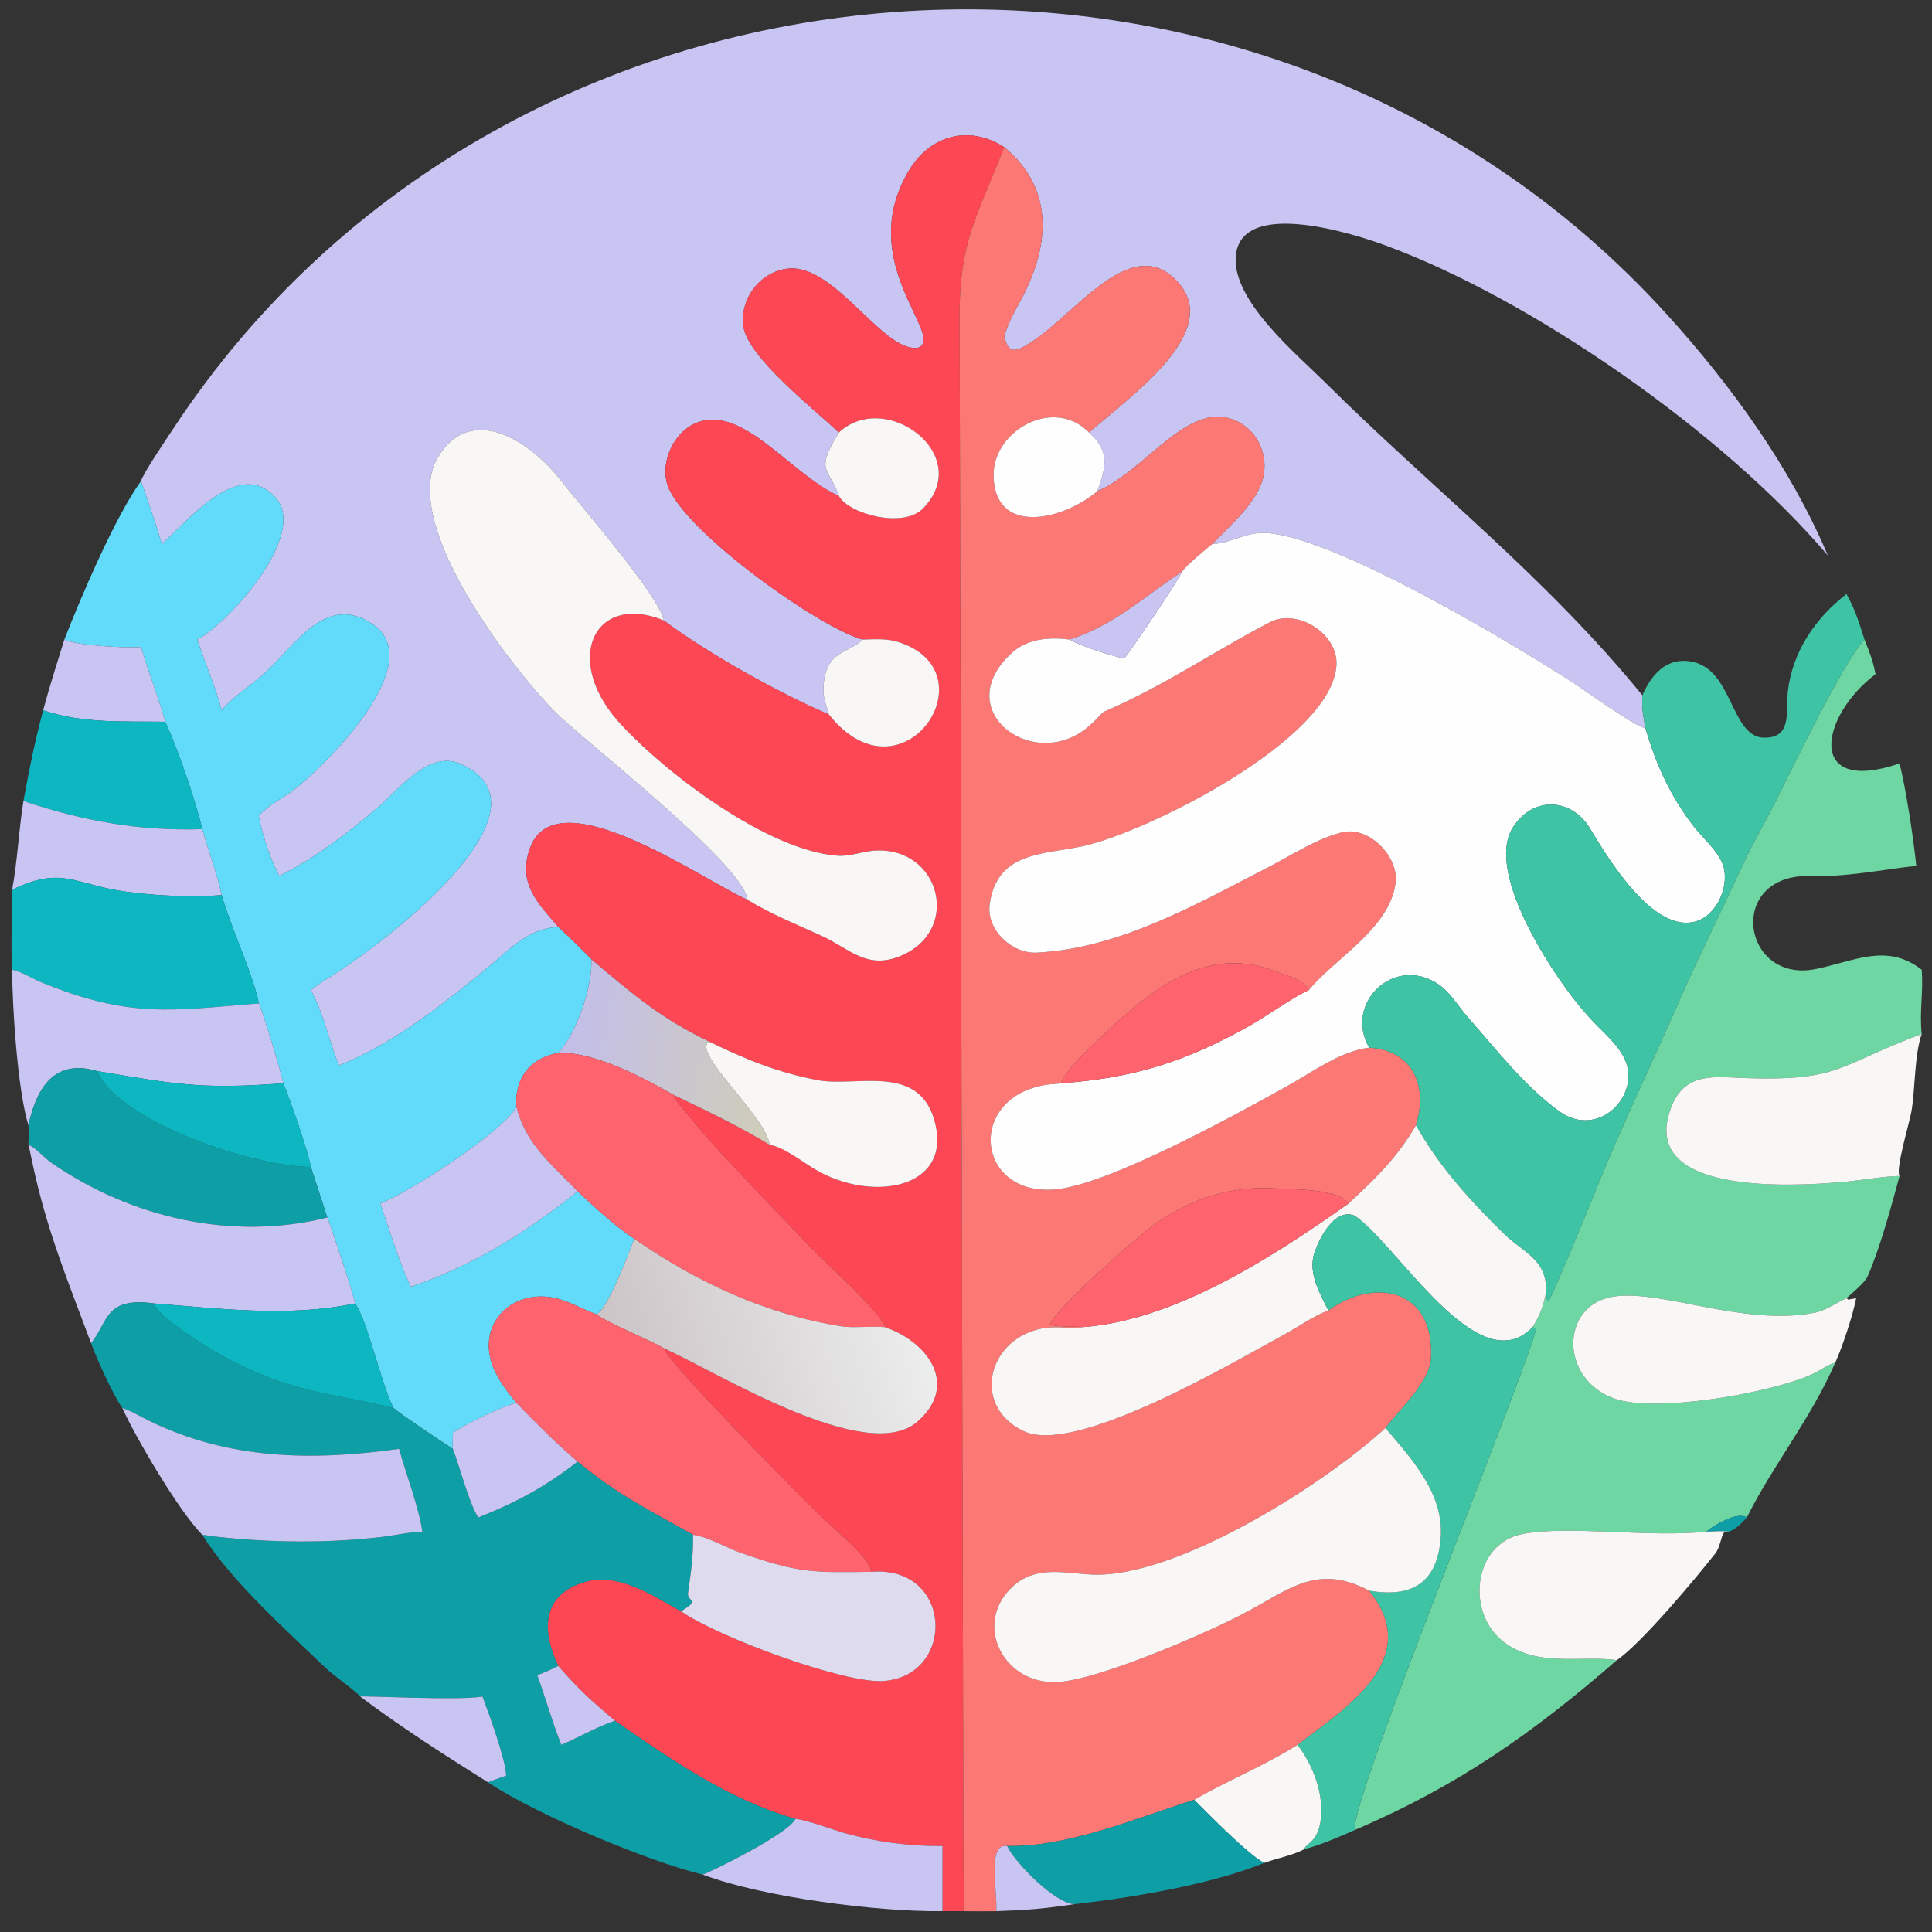 <?xml version="1.0" encoding="utf-8" ?><svg xmlns="http://www.w3.org/2000/svg" xmlns:xlink="http://www.w3.org/1999/xlink" width="1024" height="1024" viewBox="0 0 1024 1024"><rect x="0" y="0" width="1024" height="1024" fill="#333333" stroke="none"/><path fill="#C9C5F2" transform="scale(2 2)" d="M266.114 38.989C256.874 33.067 246.581 35.733 240.904 45.151C226.296 69.387 250.572 88.969 243.398 92.125C234.097 93.811 221.185 69.444 208.498 71.221C201.259 72.234 196.009 79.264 197.009 86.508C198.139 94.69 216.04 108.664 222.309 114.619C215.711 125.384 219.848 123.901 222.309 131.426C209.687 125.841 197.17 107.408 184.873 111.94C178.467 114.301 174.593 122.848 177.137 129.218C182.428 141.686 217.151 166.308 228.575 169.489C224.967 173.343 218.58 172.064 218.215 182.461C218.088 185.183 219.064 186.885 219.643 189.33C206.615 183.786 187.423 173.082 175.931 164.432C174.659 157.761 153.632 133.776 148.465 127.128C140.79 117.254 124.905 106.328 115.95 121.318C105.913 139.025 135.978 177.407 147.07 188.661C154.113 195.808 197.26 229.167 198.041 238.432C186.675 233.5 147.482 205.545 140.477 224.695C137.074 234 142.43 239.208 147.926 245.625C140.01 246.208 135.777 250.977 130.13 255.659C118.117 265.622 104.477 276.5 89.834 282.355C87.073 275.709 86.087 269.287 82.384 262.366C84.002 261.085 85.921 259.818 87.67 258.76C98.573 252.173 149.501 214.827 122.166 202.49C113.725 198.681 105.963 208.947 100.313 213.822C92.819 220.289 83.3 227.558 74.029 232.124C71.647 227.905 69.439 220.956 68.567 216.211C71.018 213.384 74.956 211.547 77.948 209.248C85.942 203.102 113.986 175.667 98.702 165.366C86.562 157.183 78.365 170.7 70.668 177.867C66.574 181.678 61.784 184.526 58.74 188.221C57.133 182.053 54.305 175.659 52.278 169.489C60.607 165.078 81.621 141.711 73.116 131.981C63.541 121.027 50.032 137.8 42.893 144.174C41.177 138.447 39.339 133.127 37.364 127.489C37.963 125.364 44.259 116.118 45.944 113.559C134.746 -21.296 333.795 -35.767 441.781 83.364C458.703 102.033 474.477 123.73 484.409 147.227C456.812 114.67 405.814 79.142 366.741 64.881C358.522 61.881 328.562 52.377 327.481 68.055C326.671 79.796 343.535 93.758 351.303 101.468C379.568 129.521 409.598 152.824 435.242 184.263C435.079 187.837 435.421 189.432 436.081 193.011C432.604 192.125 420.387 183.16 416.283 180.524C399.863 169.979 354.023 142.46 335.644 141.247C330.333 140.896 326.289 143.961 321.254 144.174C325.476 139.847 331.475 134.476 333.92 129.02C337.002 122.142 333.893 113.811 326.63 111.138C314.568 106.7 303.676 124.465 291.076 130.064L290.769 130.198C293.07 123.903 294.302 119.718 288.604 114.619C299.18 105.262 324.08 88.102 312.229 74.848C299.195 60.271 283.213 86.252 270.472 92.3C267.48 93.72 266.814 91.48 266.114 89.3C267.243 85.149 269.05 82.367 270.991 78.644C278.339 64.547 279.203 49.765 266.114 38.989Z"/><path fill="#FD4755" transform="scale(2 2)" d="M222.309 114.619C216.04 108.664 198.139 94.69 197.009 86.508C196.009 79.264 201.259 72.234 208.498 71.221C221.185 69.444 234.097 93.811 243.398 92.125C250.572 88.969 226.296 69.387 240.904 45.151C246.581 35.733 256.874 33.067 266.114 38.989C259.015 57.368 254.076 63.838 254.3 85.076L255.334 495.24C255.327 499.141 255.616 502.572 255.274 506.477L249.765 506.477L249.765 489.205C241.244 489.32 232.272 488.134 224.057 485.847C220.617 484.889 213.923 482.32 210.768 482.008C193.102 476.979 177.764 466.248 162.961 456.022C156.165 450.185 153.968 448.34 147.926 441.479C143.639 432.446 143.221 422.63 155.115 419.199C163.886 416.669 173.034 422.875 180.477 427.002C190.568 434.02 223.844 446.153 233.997 445.494C253.438 444.233 252.631 414.726 230.799 416.549C231.042 413.362 221.301 405.425 218.64 402.849C213.563 398.012 177.098 361.337 175.931 357.306C190.054 363.632 229.591 388.404 243.045 376.817C254.004 367.379 246.436 355.879 234.532 351.705C233.861 348.146 218.098 334.036 214.668 330.397C203.336 318.376 188.854 304.165 178.883 291.178C178.995 291.324 178.52 290.116 178.541 290.171C186.951 294.213 196.075 298.531 203.958 303.386C207.591 303.952 212.565 307.822 215.842 309.795C231.081 318.969 253.189 315.056 247.474 296.408C243.009 281.84 226.621 288.135 216.724 286.255C206.092 284.236 197.618 280.76 187.96 276.053C175.217 269.965 167.524 263.378 156.716 254.232C153.755 251.212 151.011 248.538 147.926 245.625C142.43 239.208 137.074 234 140.477 224.695C147.482 205.545 186.675 233.5 198.041 238.432C204.469 242.323 210.857 244.872 217.629 247.955C225.085 251.348 229.615 257.073 238.621 253.355C254.92 246.626 249.195 224.445 231.912 225.412C228.678 225.593 225.34 227.014 221.991 226.774C203.631 225.458 177.103 205.364 165.206 192.664C148.511 175.465 157.218 156.749 175.931 164.432C187.423 173.082 206.615 183.786 219.643 189.33C239.268 214.047 263.4 177.768 237.724 170.034C234.83 169.162 231.567 169.434 228.575 169.489C217.151 166.308 182.428 141.686 177.137 129.218C174.593 122.848 178.467 114.301 184.873 111.94C197.17 107.408 209.687 125.841 222.309 131.426C224.863 136.188 239.327 140.135 244.576 134.784C258.39 120.701 234.812 103.008 222.309 114.619Z"/><path fill="#FB7875" transform="scale(2 2)" d="M266.114 38.989C279.203 49.765 278.339 64.547 270.991 78.644C269.05 82.367 267.243 85.149 266.114 89.3C266.814 91.48 267.48 93.72 270.472 92.3C283.213 86.252 299.195 60.271 312.229 74.848C324.08 88.102 299.18 105.262 288.604 114.619C279.252 105.035 263.243 114.074 263.313 125.893C263.409 141.933 281.36 138.114 290.769 130.198L291.076 130.064C303.676 124.465 314.568 106.7 326.63 111.138C333.893 113.811 337.002 122.142 333.92 129.02C331.475 134.476 325.476 139.847 321.254 144.174C319.229 145.818 314.631 149.588 313.19 151.554L312.887 151.751C303.217 158.111 295.202 165.758 283.456 169.489C278.045 168.794 272.333 169.206 268.17 172.997C250.99 188.641 274.89 205.623 289.302 191.776C290.198 191.141 291.854 188.926 292.74 188.541C309.008 181.477 321.457 172.713 336.561 164.886C344.082 160.988 355.395 168.441 354.097 177.12C351.746 196.626 304.014 220.454 287.181 224.202C276.782 226.517 264.204 225.502 262.276 239.656C261.346 246.486 268.238 252.796 274.776 252.461C296.755 251.319 317.141 239.597 336.288 229.728C342.423 226.566 348.989 222.226 355.629 220.588C362.865 218.803 370.844 227.137 369.838 234.127C368.088 246.281 353.826 253.872 346.876 262.366C344.681 259.025 341.462 258.835 338.02 257.448C317.628 249.231 301.286 265.659 287.809 278.638C285.815 280.557 282.194 284.447 281.173 287.079C279.959 287.287 278.687 287.267 277.46 287.451C255.978 290.671 258.502 317.164 279.788 315.196C293.944 313.888 327.66 295.311 341.103 287.845C347.764 284.145 355.214 278.547 362.838 277.639C374.58 278.348 378.468 287.937 375.245 298.197C370.281 306.813 364.519 312.313 357.39 318.929C354.59 314.917 342.632 315.278 338.066 314.96C326.539 314.156 315.407 317.669 306.109 324.409C301.709 327.335 279.236 347.34 278.364 350.903C278.958 351.718 285.228 351.461 286.823 351.705C282.365 352.33 279.129 350.924 274.024 352.604C261.219 356.646 258.073 373.077 271.361 379.301C285.284 385.823 327.938 360.353 340.339 353.666C343.895 351.754 347.939 348.853 351.613 347.438L352.031 347.28C364.318 338.404 380.153 341.541 379.236 359.855C378.915 366.268 370.857 373.489 367.164 378.436C349.732 394.344 311.029 418.355 289.275 417.265C281.905 416.895 274.611 414.83 268.477 420.36C257.955 429.845 265.321 445.799 279.368 445.796C289.812 445.793 319.042 433.069 328.961 427.933C341.336 421.524 348.752 414.097 362.838 421.546C377.416 439.553 356.841 452.547 343.852 462.408C334.519 468.249 325.261 471.843 316.474 476.989C301.359 481.708 283.023 489.588 266.9 489.205C261.521 488.413 264.357 500.979 264.021 506.477C261.101 506.532 258.194 506.499 255.274 506.477C255.616 502.572 255.327 499.141 255.334 495.24L254.3 85.076C254.076 63.838 259.015 57.368 266.114 38.989Z"/><path fill="#FEFEFE" transform="scale(2 2)" d="M290.769 130.198C281.36 138.114 263.409 141.933 263.313 125.893C263.243 114.074 279.252 105.035 288.604 114.619C294.302 119.718 293.07 123.903 290.769 130.198Z"/><path fill="#F9F6F6" transform="scale(2 2)" d="M222.309 114.619C234.812 103.008 258.39 120.701 244.576 134.784C239.327 140.135 224.863 136.188 222.309 131.426C219.848 123.901 215.711 125.384 222.309 114.619Z"/><path fill="#F9F6F6" transform="scale(2 2)" d="M175.931 164.432C157.218 156.749 148.511 175.465 165.206 192.664C177.103 205.364 203.631 225.458 221.991 226.774C225.34 227.014 228.678 225.593 231.912 225.412C249.195 224.445 254.92 246.626 238.621 253.355C229.615 257.073 225.085 251.348 217.629 247.955C210.857 244.872 204.469 242.323 198.041 238.432C197.26 229.167 154.113 195.808 147.07 188.661C135.978 177.407 105.913 139.025 115.95 121.318C124.905 106.328 140.79 117.254 148.465 127.128C153.632 133.776 174.659 157.761 175.931 164.432Z"/><path fill="#62DBFA" transform="scale(2 2)" d="M37.364 127.489C39.339 133.127 41.177 138.447 42.893 144.174C50.032 137.8 63.541 121.027 73.116 131.981C81.621 141.711 60.607 165.078 52.278 169.489C54.305 175.659 57.133 182.053 58.74 188.221C61.784 184.526 66.574 181.678 70.668 177.867C78.365 170.7 86.562 157.183 98.702 165.366C113.986 175.667 85.942 203.102 77.948 209.248C74.956 211.547 71.018 213.384 68.567 216.211C69.439 220.956 71.647 227.905 74.029 232.124C83.3 227.558 92.819 220.289 100.313 213.822C105.963 208.947 113.725 198.681 122.166 202.49C149.501 214.827 98.573 252.173 87.67 258.76C85.921 259.818 84.002 261.085 82.384 262.366C86.087 269.287 87.073 275.709 89.834 282.355C104.477 276.5 118.117 265.622 130.13 255.659C135.777 250.977 140.01 246.208 147.926 245.625C151.011 248.538 153.755 251.212 156.716 254.232C157.053 261.388 152.866 273.743 147.926 279.034C140.428 280.409 136.301 285.762 136.849 293.345C133.391 299.832 108.795 315.849 100.794 318.929C103.414 326.545 105.504 333.656 108.855 340.991C125.236 335.471 139.612 326.505 153.06 315.715C157.576 319.912 162.94 324.923 168.093 328.314C166.578 332.125 161.157 346.865 158.037 348.29C155.089 347.208 152.286 345.689 149.34 344.645C136.272 340.013 124.568 351.312 131.682 364.422C133.18 367.18 134.828 369.34 136.849 371.77C133.291 372.608 122.745 377.63 120.012 379.773C119.993 380.755 119.898 383.117 120.012 383.965C116.942 381.991 106.336 374.932 104.283 373.136C100.901 366.502 97.367 349.807 94.077 345.428C93.789 343.216 87.519 324.476 86.736 322.654L82.384 309.25C81.458 304.608 77.102 291.977 75.049 287.079C74.937 285.528 69.287 266.894 68.567 265.913C67.712 259.927 60.759 244.661 58.74 237.221C57.358 230.897 55.297 225.855 53.593 219.743C51.985 212.643 47.107 198.349 43.781 191.275C42.184 185.393 39.215 177.834 37.364 171.459C33.572 171.794 20.186 171.096 17.049 169.489C21.336 158.479 30.552 136.856 37.364 127.489Z"/><path fill="#FEFEFE" transform="scale(2 2)" d="M313.19 151.554C314.631 149.588 319.229 145.818 321.254 144.174C326.289 143.961 330.333 140.896 335.644 141.247C354.023 142.46 399.863 169.979 416.283 180.524C420.387 183.16 432.604 192.125 436.081 193.011C438.817 202.572 442.707 211.004 448.774 218.91C451.188 222.056 454.906 225.11 456.419 228.737C458.706 234.294 455.107 242.767 449.098 244.281C438.003 247.029 426.354 227.84 421.353 219.536C416.472 211.431 406.209 210.876 400.906 219.313C393.175 231.614 412.912 260.616 420.673 269.049C423.806 272.754 428.373 276.139 430.508 280.544C435.132 290.16 423.604 302.048 413.216 294.511C403.872 287.731 396.504 278.077 388.898 269.48C386.36 266.59 384.337 262.943 381.086 260.776C369.496 253.049 356.074 265.809 362.838 277.639C355.214 278.547 347.764 284.145 341.103 287.845C327.66 295.311 293.944 313.888 279.788 315.196C258.502 317.164 255.978 290.671 277.46 287.451C278.687 287.267 279.959 287.287 281.173 287.079C300.575 285.66 313.974 281.426 331.083 271.884C335.205 269.584 342.732 264.231 346.487 262.537L346.876 262.366C353.826 253.872 368.088 246.281 369.838 234.127C370.844 227.137 362.865 218.803 355.629 220.588C348.989 222.226 342.423 226.566 336.288 229.728C317.141 239.597 296.755 251.319 274.776 252.461C268.238 252.796 261.346 246.486 262.276 239.656C264.204 225.502 276.782 226.517 287.181 224.202C304.014 220.454 351.746 196.626 354.097 177.12C355.395 168.441 344.082 160.988 336.561 164.886C321.457 172.713 309.008 181.477 292.74 188.541C291.854 188.926 290.198 191.141 289.302 191.776C274.89 205.623 250.99 188.641 268.17 172.997C272.333 169.206 278.045 168.794 283.456 169.489C286.808 171.446 294.154 173.578 297.851 174.545C299.618 172.64 312.633 153.27 313.19 151.554Z"/><path fill="#C9C5F2" transform="scale(2 2)" d="M283.456 169.489C295.202 165.758 303.217 158.111 312.887 151.751L313.19 151.554C312.633 153.27 299.618 172.64 297.851 174.545C294.154 173.578 286.808 171.446 283.456 169.489Z"/><path fill="#3EC3A4" transform="scale(2 2)" d="M489.336 157.434C491.594 161.38 492.76 165.186 494.113 169.489C488.746 174.941 474.062 205.434 470.317 212.873C467.772 217.927 464.845 222.846 462.454 227.956L447.34 259.959C439.381 278.499 430.467 296.632 422.941 315.357C422.08 317.499 410.981 344.669 410.266 344.956C409.762 344.068 409.78 343.439 409.729 342.415C410.058 333.747 403.677 331.956 398.754 327.148C389.712 318.318 381.445 309.281 375.245 298.197C378.468 287.937 374.58 278.348 362.838 277.639C356.074 265.809 369.496 253.049 381.086 260.776C384.337 262.943 386.36 266.59 388.898 269.48C396.504 278.077 403.872 287.731 413.216 294.511C423.604 302.048 435.132 290.16 430.508 280.544C428.373 276.139 423.806 272.754 420.673 269.049C412.912 260.616 393.175 231.614 400.906 219.313C406.209 210.876 416.472 211.431 421.353 219.536C426.354 227.84 438.003 247.029 449.098 244.281C455.107 242.767 458.706 234.294 456.419 228.737C454.906 225.11 451.188 222.056 448.774 218.91C442.707 211.004 438.817 202.572 436.081 193.011C435.421 189.432 435.079 187.837 435.242 184.263C437.626 178.796 441.663 173.997 448.475 175.375C459.049 177.513 458.663 194.486 466.904 195.467C475.269 195.969 473.136 188.438 473.826 183.005C475.082 172.593 481.201 163.687 489.336 157.434Z"/><path fill="#6ED6A3" transform="scale(2 2)" d="M494.113 169.489C495.449 172.831 496.381 175.097 497.027 178.669C482.323 189.781 478.438 210.831 503.411 202.324C505.052 208.76 507.162 222.533 507.832 229.464C498.522 230.479 489.444 232.448 480 232.144C457.242 231.412 461.508 260.849 481.279 256.792C491.474 254.7 500.047 249.825 509.275 256.987C509.754 263.119 508.63 268.066 509.275 274.004C487.024 282.32 487.744 286.494 462.842 285.715C455.216 285.477 447.087 283.884 443.263 292.541C432.748 317.118 475.482 314.351 488.283 313.252C493.083 312.84 498.721 311.756 503.411 311.645C501.255 319.607 498.044 331.356 494.896 338.34C494.203 339.878 490.728 342.819 489.336 344.042C486.491 345.306 483.996 347.276 480.884 347.885C461.845 351.612 439.772 341.392 427.142 343.688C413.597 346.151 413.28 365.329 427.717 370.612C438.643 374.61 469.784 369.086 480.403 364.106C482.294 363.219 484.407 361.662 486.369 361.11C479.933 375.937 469.713 388.476 462.936 402.148C460.405 400.467 454.171 404.204 452.199 405.907C436.979 407.506 415.739 404.192 403.564 406.504C390.234 409.034 388.398 427.656 398.671 435.268C407.676 441.941 419.17 438.639 428.489 439.955C406.17 459.356 386.326 473.293 359.019 484.983C357.411 477.593 408 354.903 406.947 352.061L406.15 351.705C408.188 348.327 408.999 346.217 409.729 342.415C409.78 343.439 409.762 344.068 410.266 344.956C410.981 344.669 422.08 317.499 422.941 315.357C430.467 296.632 439.381 278.499 447.34 259.959L462.454 227.956C464.845 222.846 467.772 217.927 470.317 212.873C474.062 205.434 488.746 174.941 494.113 169.489Z"/><path fill="#C9C5F2" transform="scale(2 2)" d="M11.435 188.221C13.202 181.587 15.056 176.008 17.049 169.489C20.186 171.096 33.572 171.794 37.364 171.459C39.215 177.834 42.184 185.393 43.781 191.275C33.014 191.106 21.815 191.804 11.435 188.221Z"/><path fill="#F9F6F6" transform="scale(2 2)" d="M228.575 169.489C231.567 169.434 234.83 169.162 237.724 170.034C263.4 177.768 239.268 214.047 219.643 189.33C219.064 186.885 218.088 185.183 218.215 182.461C218.58 172.064 224.967 173.343 228.575 169.489Z"/><path fill="#0CB7C2" transform="scale(2 2)" d="M11.435 188.221C21.815 191.804 33.014 191.106 43.781 191.275C47.107 198.349 51.985 212.643 53.593 219.743C36.744 220.263 22.108 217.577 6.211 212.293C7.804 203.524 9.143 196.894 11.435 188.221Z"/><path fill="#C9C5F2" transform="scale(2 2)" d="M6.211 212.293C22.108 217.577 36.744 220.263 53.593 219.743C55.297 225.855 57.358 230.897 58.74 237.221C50.751 237.802 41.262 237.416 33.305 236.297C19.554 234.363 16.514 229.379 3.213 235.799C4.645 228.084 4.959 220.085 6.211 212.293Z"/><path fill="#0CB7C2" transform="scale(2 2)" d="M3.213 235.799C16.514 229.379 19.554 234.363 33.305 236.297C41.262 237.416 50.751 237.802 58.74 237.221C60.759 244.661 67.712 259.927 68.567 265.913C45.602 267.748 34.532 270.005 10.769 260.245C8.348 259.251 5.752 257.493 3.213 256.987C2.845 251.468 3.231 241.786 3.213 235.799Z"/><defs><linearGradient id="gradient_0" gradientUnits="userSpaceOnUse" x1="206.608" y1="283.745" x2="150.188" y2="273.221"><stop offset="0" stop-color="#CFCDB9"/><stop offset="1" stop-color="#C3BEE9"/></linearGradient></defs><path fill="url(#gradient_0)" transform="scale(2 2)" d="M156.716 254.232C167.524 263.378 175.217 269.965 187.96 276.053C182.954 278.603 203.139 295.992 203.958 303.386C196.075 298.531 186.951 294.213 178.541 290.171C170.389 285.551 157.586 278.678 147.926 279.034C152.866 273.743 157.053 261.388 156.716 254.232Z"/><path fill="#FE636E" transform="scale(2 2)" d="M281.173 287.079C282.194 284.447 285.815 280.557 287.809 278.638C301.286 265.659 317.628 249.231 338.02 257.448C341.462 258.835 344.681 259.025 346.876 262.366L346.487 262.537C342.732 264.231 335.205 269.584 331.083 271.884C313.974 281.426 300.575 285.66 281.173 287.079Z"/><path fill="#C9C5F2" transform="scale(2 2)" d="M3.213 256.987C5.752 257.493 8.348 259.251 10.769 260.245C34.532 270.005 45.602 267.748 68.567 265.913C69.287 266.894 74.937 285.528 75.049 287.079C52.953 288.776 46.203 287.234 25.704 283.845C13.983 280.411 9.576 288.936 7.525 298.197C4.639 288.819 3.254 266.737 3.213 256.987Z"/><path fill="#F9F6F6" transform="scale(2 2)" d="M503.411 311.645C498.721 311.756 493.083 312.84 488.283 313.252C475.482 314.351 432.748 317.118 443.263 292.541C447.087 283.884 455.216 285.477 462.842 285.715C487.744 286.494 487.024 282.32 509.275 274.004C507.337 279.558 507.564 288.367 506.581 294.391C506.093 297.38 502.245 309.951 503.411 311.645Z"/><path fill="#F9F6F6" transform="scale(2 2)" d="M203.958 303.386C203.139 295.992 182.954 278.603 187.96 276.053C197.618 280.76 206.092 284.236 216.724 286.255C226.621 288.135 243.009 281.84 247.474 296.408C253.189 315.056 231.081 318.969 215.842 309.795C212.565 307.822 207.591 303.952 203.958 303.386Z"/><path fill="#FE636E" transform="scale(2 2)" d="M136.849 293.345C136.301 285.762 140.428 280.409 147.926 279.034C157.586 278.678 170.389 285.551 178.541 290.171C178.52 290.116 178.995 291.324 178.883 291.178C188.854 304.165 203.336 318.376 214.668 330.397C218.098 334.036 233.861 348.146 234.532 351.705C230.983 351.394 225.896 351.946 223.168 351.516C202.903 348.329 184.794 339.86 168.093 328.314C162.94 324.923 157.576 319.912 153.06 315.715C146.04 308.404 139.406 303.337 136.849 293.345Z"/><path fill="#0E9EA6" transform="scale(2 2)" d="M7.525 298.197C9.576 288.936 13.983 280.411 25.704 283.845C31.623 297.394 67.325 309.237 82.384 309.25L86.736 322.654C61.513 328.952 34.69 322.744 13.596 308.133C11.727 306.838 9.43 304.116 7.525 303.386C7.589 301.533 7.653 300.041 7.525 298.197Z"/><path fill="#0CB7C2" transform="scale(2 2)" d="M25.704 283.845C46.203 287.234 52.953 288.776 75.049 287.079C77.102 291.977 81.458 304.608 82.384 309.25C67.325 309.237 31.623 297.394 25.704 283.845Z"/><path fill="#C9C5F2" transform="scale(2 2)" d="M136.849 293.345C139.406 303.337 146.04 308.404 153.06 315.715C139.612 326.505 125.236 335.471 108.855 340.991C105.504 333.656 103.414 326.545 100.794 318.929C108.795 315.849 133.391 299.832 136.849 293.345Z"/><path fill="#F9F6F6" transform="scale(2 2)" d="M357.39 318.929C364.519 312.313 370.281 306.813 375.245 298.197C381.445 309.281 389.712 318.318 398.754 327.148C403.677 331.956 410.058 333.747 409.729 342.415C408.999 346.217 408.188 348.327 406.15 351.705C391.688 366.84 369.911 329.212 358.866 322.113C353.445 320.128 349.505 328.557 348.343 331.997C346.534 337.352 349.873 342.966 352.031 347.28L351.613 347.438C347.939 348.853 343.895 351.754 340.339 353.666C327.938 360.353 285.284 385.823 271.361 379.301C258.073 373.077 261.219 356.646 274.024 352.604C279.129 350.924 282.365 352.33 286.823 351.705C311.502 349.974 337.742 332.805 357.39 318.929Z"/><path fill="#C9C5F2" transform="scale(2 2)" d="M7.525 303.386C9.43 304.116 11.727 306.838 13.596 308.133C34.69 322.744 61.513 328.952 86.736 322.654C87.519 324.476 93.789 343.216 94.077 345.428C76.476 349.131 58.378 346.786 40.749 345.428C27.809 343.658 28.725 350.263 24.148 356.003C17.971 339.418 12.358 326.034 8.562 308.065C8.224 306.467 7.946 304.981 7.525 303.386Z"/><path fill="#FE636E" transform="scale(2 2)" d="M286.823 351.705C285.228 351.461 278.958 351.718 278.364 350.903C279.236 347.34 301.709 327.335 306.109 324.409C315.407 317.669 326.539 314.156 338.066 314.96C342.632 315.278 354.59 314.917 357.39 318.929C337.742 332.805 311.502 349.974 286.823 351.705Z"/><path fill="#3EC3A4" transform="scale(2 2)" d="M352.031 347.28C349.873 342.966 346.534 337.352 348.343 331.997C349.505 328.557 353.445 320.128 358.866 322.113C369.911 329.212 391.688 366.84 406.15 351.705L406.947 352.061C408 354.903 357.411 477.593 359.019 484.983C355.039 486.734 349.811 489.019 345.608 490.076C346.029 488.486 349.289 488.245 350.003 482.222C350.832 475.234 348.023 467.913 343.852 462.408C356.841 452.547 377.416 439.553 362.838 421.546C373.801 423.408 380.589 419.872 381.755 408.177C382.952 396.159 374.429 387.019 367.164 378.436C370.857 373.489 378.915 366.268 379.236 359.855C380.153 341.541 364.318 338.404 352.031 347.28Z"/><defs><linearGradient id="gradient_1" gradientUnits="userSpaceOnUse" x1="164.499" y1="365.934" x2="240.779" y2="342.634"><stop offset="0" stop-color="#CCC4C7"/><stop offset="1" stop-color="#ECEDED"/></linearGradient></defs><path fill="url(#gradient_1)" transform="scale(2 2)" d="M168.093 328.314C184.794 339.86 202.903 348.329 223.168 351.516C225.896 351.946 230.983 351.394 234.532 351.705C246.436 355.879 254.004 367.379 243.045 376.817C229.591 388.404 190.054 363.632 175.931 357.306C172.25 355.142 159.785 349.996 158.037 348.29C161.157 346.865 166.578 332.125 168.093 328.314Z"/><path fill="#F9F6F6" transform="scale(2 2)" d="M486.369 361.11C484.407 361.662 482.294 363.219 480.403 364.106C469.784 369.086 438.643 374.61 427.717 370.612C413.28 365.329 413.597 346.151 427.142 343.688C439.772 341.392 461.845 351.612 480.884 347.885C483.996 347.276 486.491 345.306 489.336 344.042L489.788 344.412C490.506 344.296 491.189 344.177 491.903 344.042C491.101 348.357 488.254 356.994 486.369 361.11Z"/><path fill="#FE636E" transform="scale(2 2)" d="M136.849 371.77C134.828 369.34 133.18 367.18 131.682 364.422C124.568 351.312 136.272 340.013 149.34 344.645C152.286 345.689 155.089 347.208 158.037 348.29C159.785 349.996 172.25 355.142 175.931 357.306C177.098 361.337 213.563 398.012 218.64 402.849C221.301 405.425 231.042 413.362 230.799 416.549C215.594 416.72 212.005 417.022 196.286 411.503C192.034 410.01 188.034 407.415 183.655 406.724C172.108 400.241 163.621 396.128 153.06 387.349C147.22 382.345 142.194 377.302 136.849 371.77Z"/><path fill="#0E9EA6" transform="scale(2 2)" d="M24.148 356.003C28.725 350.263 27.809 343.658 40.749 345.428C41.878 349.1 55.504 357.491 59.634 359.702C77.232 369.125 86.973 369.012 104.283 373.136C106.336 374.932 116.942 381.991 120.012 383.965C121.955 388.959 124.223 398.217 126.749 402.148C136.857 398.116 144.463 394.034 153.06 387.349C163.621 396.128 172.108 400.241 183.655 406.724C183.749 412.38 183.127 416.563 182.336 422.117C182.003 424.457 185.808 423.893 180.477 427.002C173.034 422.875 163.886 416.669 155.115 419.199C143.221 422.63 143.639 432.446 147.926 441.479C145.825 442.536 144.57 443.136 142.374 443.931C144.648 450.147 146.283 456.219 148.764 462.408C152.745 460.705 159.234 457.145 162.961 456.022C177.764 466.248 193.102 476.979 210.768 482.008C209.512 485.551 189.583 495.571 186.218 496.783C171.765 493.303 142.066 480.863 129.316 472.333C130.408 471.829 132.903 471.015 134.13 470.573C133.954 466.015 129.583 454.3 127.874 449.603C121.713 450.727 95.942 449.317 95.44 449.603C94.115 447.965 88.362 444.019 86.264 442.003C75.907 432.049 61.293 419.031 53.593 406.724C53.78 406.727 56.496 407.139 56.873 407.186C71.519 408.851 86.893 409.018 101.501 407.266C104.855 406.864 108.08 406.071 111.465 405.924L111.918 405.907C111.133 399.845 107.494 390.336 105.767 383.965C82.851 387.183 60.609 386.903 39.355 376.447C37.237 375.405 34.626 373.825 32.42 373.136C30.049 369.892 25.564 359.98 24.148 356.003Z"/><path fill="#0CB7C2" transform="scale(2 2)" d="M40.749 345.428C58.378 346.786 76.476 349.131 94.077 345.428C97.367 349.807 100.901 366.502 104.283 373.136C86.973 369.012 77.232 369.125 59.634 359.702C55.504 357.491 41.878 349.1 40.749 345.428Z"/><path fill="#C9C5F2" transform="scale(2 2)" d="M120.012 379.773C122.745 377.63 133.291 372.608 136.849 371.77C142.194 377.302 147.22 382.345 153.06 387.349C144.463 394.034 136.857 398.116 126.749 402.148C124.223 398.217 121.955 388.959 120.012 383.965C119.898 383.117 119.993 380.755 120.012 379.773Z"/><path fill="#C9C5F2" transform="scale(2 2)" d="M32.42 373.136C34.626 373.825 37.237 375.405 39.355 376.447C60.609 386.903 82.851 387.183 105.767 383.965C107.494 390.336 111.133 399.845 111.918 405.907L111.465 405.924C108.08 406.071 104.855 406.864 101.501 407.266C86.893 409.018 71.519 408.851 56.873 407.186C56.496 407.139 53.78 406.727 53.593 406.724C47.357 400.443 35.84 380.742 32.42 373.136Z"/><path fill="#F9F6F6" transform="scale(2 2)" d="M362.838 421.546C348.752 414.097 341.336 421.524 328.961 427.933C319.042 433.069 289.812 445.793 279.368 445.796C265.321 445.799 257.955 429.845 268.477 420.36C274.611 414.83 281.905 416.895 289.275 417.265C311.029 418.355 349.732 394.344 367.164 378.436C374.429 387.019 382.952 396.159 381.755 408.177C380.589 419.872 373.801 423.408 362.838 421.546Z"/><path fill="#0E9EA6" transform="scale(2 2)" d="M452.199 405.907C454.171 404.204 460.405 400.467 462.936 402.148C461.669 403.558 459.958 405.367 458.118 405.907C456.601 405.661 453.846 405.846 452.199 405.907Z"/><path fill="#F9F6F6" transform="scale(2 2)" d="M428.489 439.955C419.17 438.639 407.676 441.941 398.671 435.268C388.398 427.656 390.234 409.034 403.564 406.504C415.739 404.192 436.979 407.506 452.199 405.907C453.846 405.846 456.601 405.661 458.118 405.907L456.889 406.121C456 407.39 455.884 409.996 454.619 411.615C449.602 418.035 435.026 435.487 428.489 439.955Z"/><path fill="#DDDBED" transform="scale(2 2)" d="M183.655 406.724C188.034 407.415 192.034 410.01 196.286 411.503C212.005 417.022 215.594 416.72 230.799 416.549C252.631 414.726 253.438 444.233 233.997 445.494C223.844 446.153 190.568 434.02 180.477 427.002C185.808 423.893 182.003 424.457 182.336 422.117C183.127 416.563 183.749 412.38 183.655 406.724Z"/><path fill="#C9C5F2" transform="scale(2 2)" d="M142.374 443.931C144.57 443.136 145.825 442.536 147.926 441.479C153.968 448.34 156.165 450.185 162.961 456.022C159.234 457.145 152.745 460.705 148.764 462.408C146.283 456.219 144.648 450.147 142.374 443.931Z"/><path fill="#C9C5F2" transform="scale(2 2)" d="M95.44 449.603C95.942 449.317 121.713 450.727 127.874 449.603C129.583 454.3 133.954 466.015 134.13 470.573C132.903 471.015 130.408 471.829 129.316 472.333C116.969 464.564 107.109 458.265 95.44 449.603Z"/><path fill="#F9F6F6" transform="scale(2 2)" d="M316.474 476.989C325.261 471.843 334.519 468.249 343.852 462.408C348.023 467.913 350.832 475.234 350.003 482.222C349.289 488.245 346.029 488.486 345.608 490.076C342.306 491.813 338.501 492.401 335.063 493.679C331.239 491.989 320.003 480.524 316.474 476.989Z"/><path fill="#0E9EA6" transform="scale(2 2)" d="M266.9 489.205C283.023 489.588 301.359 481.708 316.474 476.989C320.003 480.524 331.239 491.989 335.063 493.679C321.182 499.381 299.708 502.963 284.75 504.624C279.77 504.588 268.962 493.692 266.9 489.205Z"/><path fill="#C9C5F2" transform="scale(2 2)" d="M210.768 482.008C213.923 482.32 220.617 484.889 224.057 485.847C232.272 488.134 241.244 489.32 249.765 489.205L249.765 506.477C233.088 506.692 202.564 502.934 186.218 496.783C189.583 495.571 209.512 485.551 210.768 482.008Z"/><path fill="#C9C5F2" transform="scale(2 2)" d="M264.021 506.477C264.357 500.979 261.521 488.413 266.9 489.205C268.962 493.692 279.77 504.588 284.75 504.624C276.443 505.861 272.327 506.18 264.021 506.477Z"/></svg>